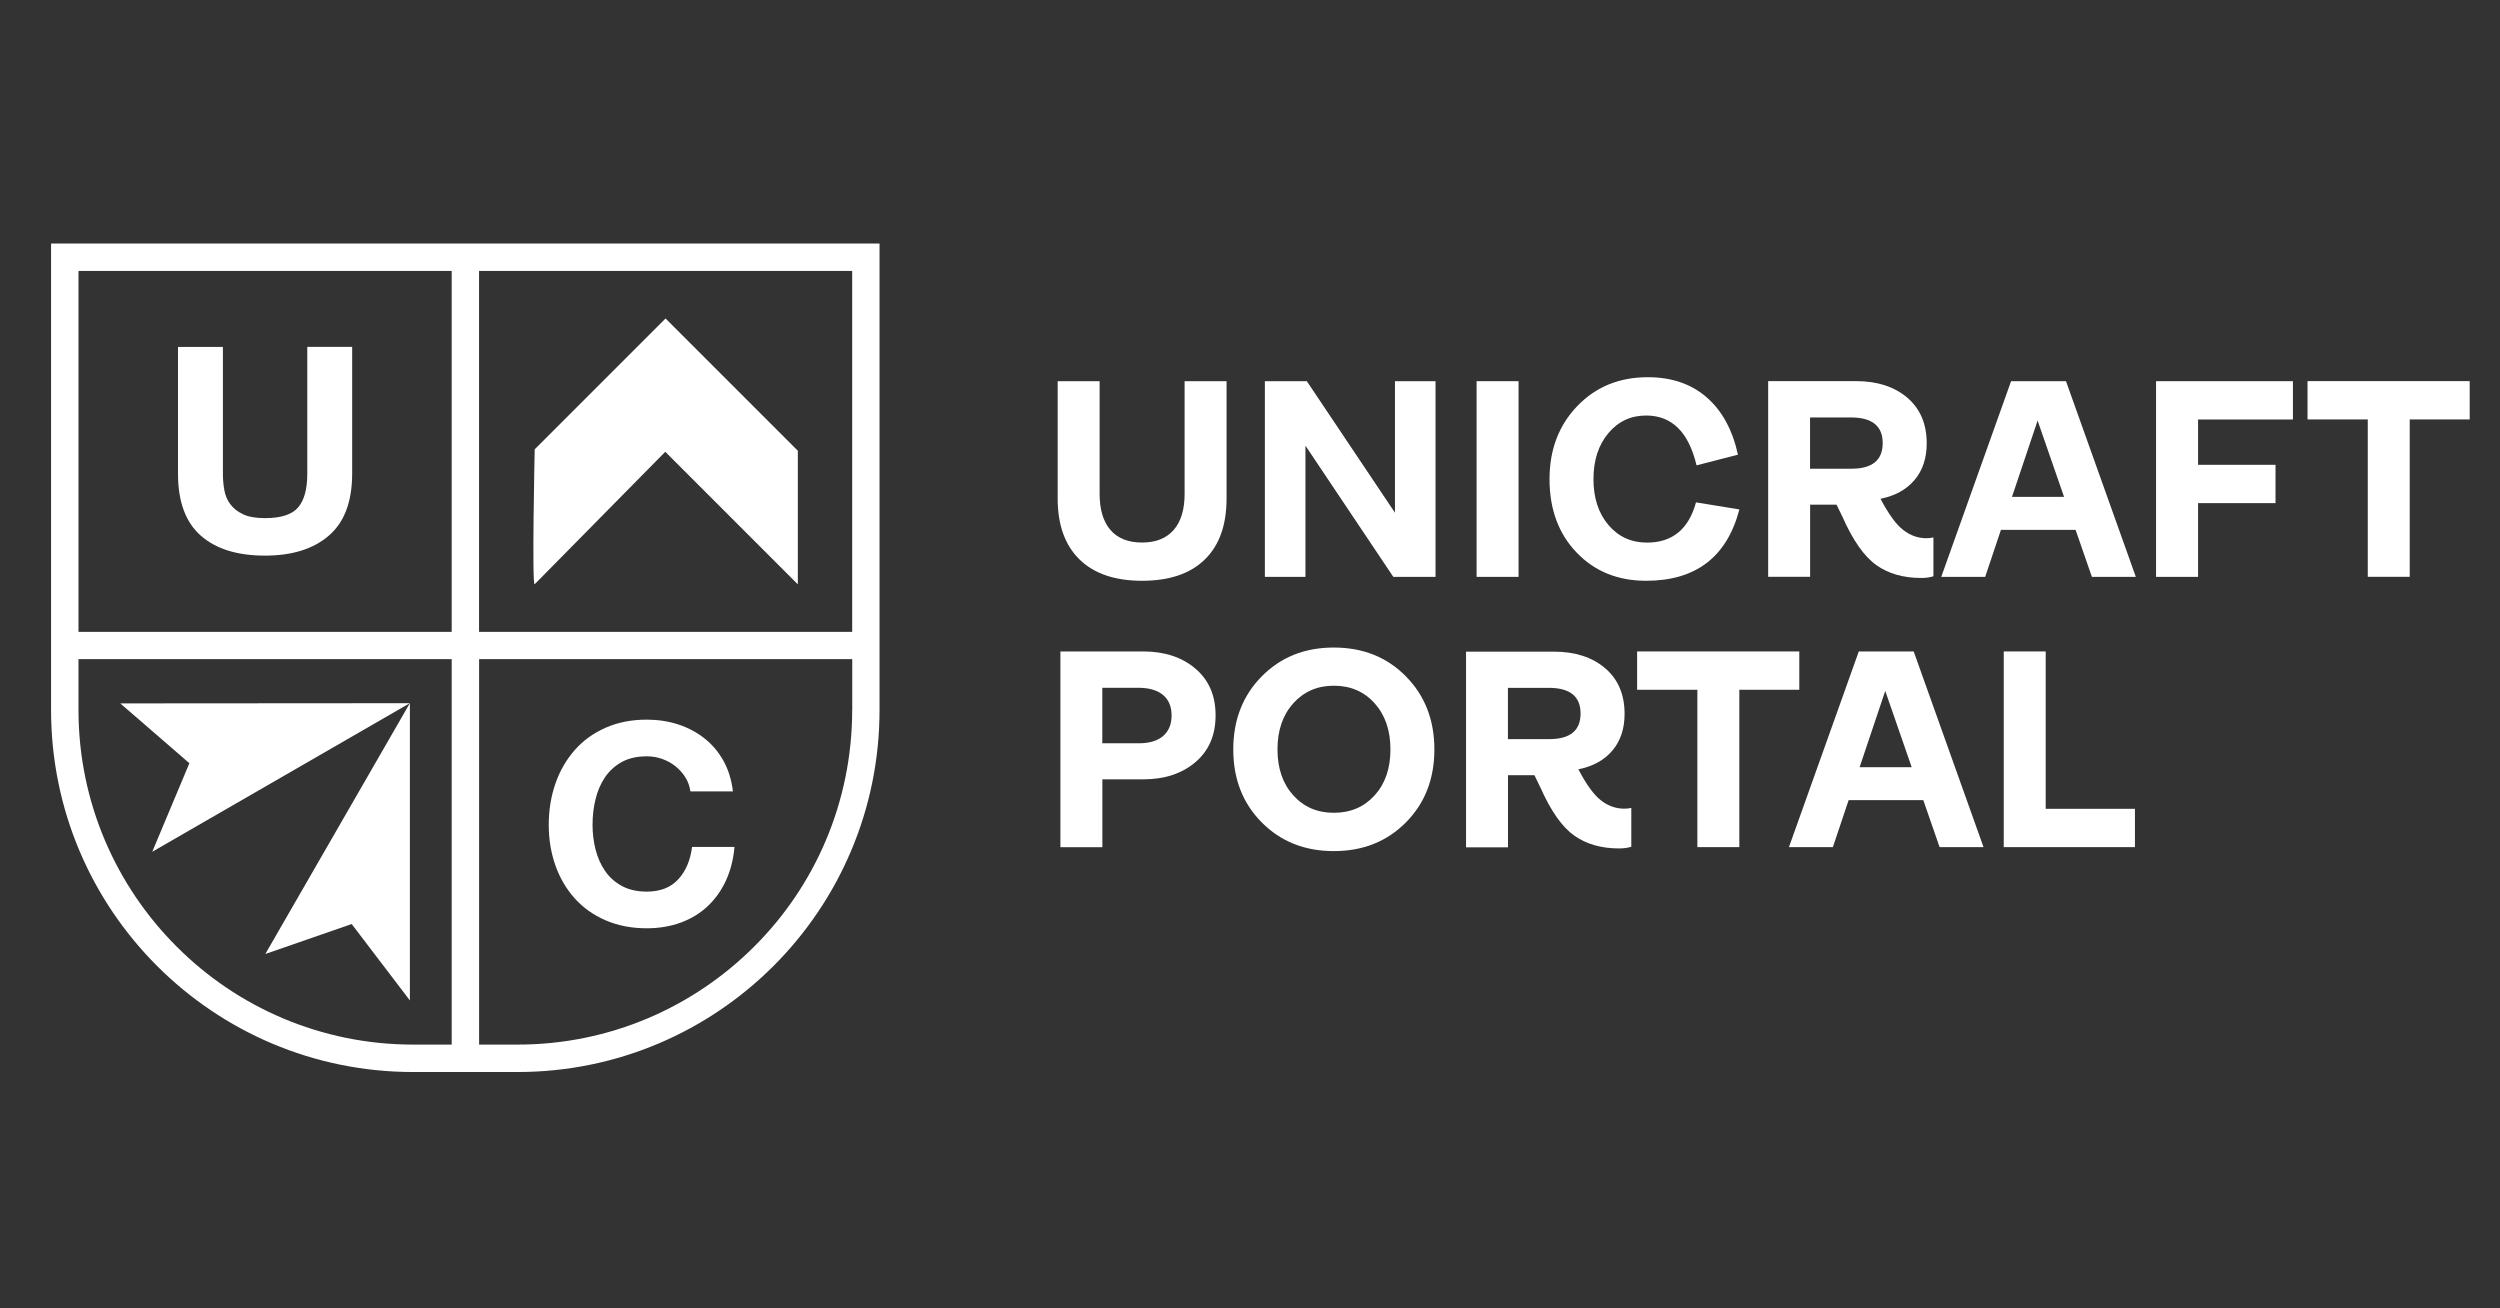 <?xml version="1.0" encoding="UTF-8" standalone="no" ?>
<!DOCTYPE svg PUBLIC "-//W3C//DTD SVG 1.1//EN" "http://www.w3.org/Graphics/SVG/1.1/DTD/svg11.dtd">
<svg xmlns="http://www.w3.org/2000/svg" xmlns:xlink="http://www.w3.org/1999/xlink" version="1.1" width="1200" height="628" viewBox="0 0 1200 628" xml:space="preserve">
<rect x="0" y="0" width="1200" height="628" fill="#333333" stroke="none"/>
<desc>Created with Fabric.js 5.2.4</desc>
<defs>
</defs>
<g transform="matrix(1 0 0 1 600 314)" id="14366e47-d032-4ada-b48f-b03e6a07ce14"  >
<rect style="stroke: none; stroke-width: 1; stroke-dasharray: none; stroke-linecap: butt; stroke-dashoffset: 0; stroke-linejoin: miter; stroke-miterlimit: 4; fill: rgb(255,255,255); fill-rule: nonzero; opacity: 1; visibility: hidden;" vector-effect="non-scaling-stroke"  x="-600" y="-314" rx="0" ry="0" width="1200" height="628" />
</g>
<g transform="matrix(Infinity NaN NaN Infinity 0 0)" id="42f7b16c-b565-4d0a-affa-97cba72e34f1"  >
</g>
<g transform="matrix(3.29 0 0 3.29 605 315.72)"  >
<g style="" vector-effect="non-scaling-stroke"   >
		<g transform="matrix(1 0 0 1 -116 0)"  >
<path style="stroke: none; stroke-width: 1; stroke-dasharray: none; stroke-linecap: butt; stroke-dashoffset: 0; stroke-linejoin: miter; stroke-miterlimit: 4; fill: rgb(255,255,255); fill-rule: nonzero; opacity: 1;" vector-effect="non-scaling-stroke"  transform=" translate(-183.59, -300)" d="M 123.15 239.57 L 123.15 307.62 C 123.15 322.21 129.06 335.41 138.62 344.97 C 148.18 354.53 161.38 360.44 175.97 360.44 L 191.21 360.44 C 205.8 360.44 218.98 354.53 228.55 344.97 C 238.11 335.41 244.02 322.21 244.02 307.62 L 244.02 239.57 L 123.15 239.57 z M 181.6 356.44 L 175.98 356.44 C 162.5 356.44 150.28 350.98 141.46 342.13 C 132.63 333.3 127.15 321.09 127.15 307.61 L 127.15 300.2 L 181.6 300.2 L 181.6 356.44 z M 181.6 296.22 L 127.15 296.22 L 127.15 243.56 L 181.6 243.56 L 181.6 296.22 z M 240.03 307.61 C 240.03 321.09 234.59 333.31 225.74 342.13 C 216.89 350.98 204.68 356.44 191.22 356.44 L 185.6 356.44 L 185.6 300.2 L 240.04 300.2 L 240.04 307.61 z M 240.03 296.22 L 185.59 296.22 L 185.59 243.56 L 240.03 243.56 L 240.03 296.22 z" stroke-linecap="round" />
</g>
		<g transform="matrix(1 0 0 1 -134.64 28.31)"  >
<polygon style="stroke: none; stroke-width: 1; stroke-dasharray: none; stroke-linecap: butt; stroke-dashoffset: 0; stroke-linejoin: miter; stroke-miterlimit: 4; fill: rgb(255,255,255); fill-rule: nonzero; opacity: 1;" vector-effect="non-scaling-stroke"  points="10.55,21.69 10.55,-21.69 -10.54,14.91 2.06,10.54 " />
</g>
		<g transform="matrix(1 0 0 1 -145.22 17.47)"  >
<polygon style="stroke: none; stroke-width: 1; stroke-dasharray: none; stroke-linecap: butt; stroke-dashoffset: 0; stroke-linejoin: miter; stroke-miterlimit: 4; fill: rgb(255,255,255); fill-rule: nonzero; opacity: 1;" vector-effect="non-scaling-stroke"  points="-16.46,10.84 21.12,-10.84 -21.12,-10.81 -11.04,-2.08 " />
</g>
		<g transform="matrix(1 0 0 1 -145.21 -30.13)"  >
<path style="stroke: none; stroke-width: 1; stroke-dasharray: none; stroke-linecap: butt; stroke-dashoffset: 0; stroke-linejoin: miter; stroke-miterlimit: 4; fill: rgb(255,255,255); fill-rule: nonzero; opacity: 1;" vector-effect="non-scaling-stroke"  transform=" translate(-154.38, -269.88)" d="M 163.7 282.17 C 161.45 284.13 158.33 285.11 154.36 285.11 C 150.33 285.11 147.2 284.14 144.99 282.19 C 142.78 280.24 141.67 277.24 141.67 273.18 L 141.67 254.66 L 148.22 254.66 L 148.22 273.18 C 148.22 273.99 148.29 274.78 148.43 275.56 C 148.57 276.34 148.86 277.03 149.31 277.62 C 149.75 278.22 150.37 278.7 151.17 279.08 C 151.96 279.46 153.02 279.64 154.36 279.64 C 156.7 279.64 158.31 279.12 159.2 278.07 C 160.09 277.03 160.53 275.39 160.53 273.17 L 160.53 254.65 L 167.08 254.65 L 167.08 273.17 C 167.07 277.22 165.95 280.22 163.7 282.17 z" stroke-linecap="round" />
</g>
		<g transform="matrix(1 0 0 1 -90.28 24.25)"  >
<path style="stroke: none; stroke-width: 1; stroke-dasharray: none; stroke-linecap: butt; stroke-dashoffset: 0; stroke-linejoin: miter; stroke-miterlimit: 4; fill: rgb(255,255,255); fill-rule: nonzero; opacity: 1;" vector-effect="non-scaling-stroke"  transform=" translate(-209.3, -324.26)" d="M 215.69 317.47 C 215.31 316.86 214.83 316.32 214.26 315.86 C 213.69 315.4 213.04 315.04 212.32 314.78 C 211.6 314.52 210.85 314.39 210.06 314.39 C 208.62 314.39 207.4 314.67 206.39 315.23 C 205.38 315.79 204.57 316.54 203.94 317.47 C 203.31 318.41 202.86 319.47 202.57 320.67 C 202.28 321.86 202.14 323.1 202.14 324.38 C 202.14 325.6 202.28 326.79 202.57 327.95 C 202.86 329.11 203.31 330.15 203.94 331.07 C 204.56 332 205.38 332.74 206.39 333.29 C 207.4 333.85 208.62 334.13 210.06 334.13 C 212.02 334.13 213.55 333.53 214.64 332.34 C 215.74 331.15 216.41 329.57 216.66 327.61 L 222.85 327.61 C 222.69 329.43 222.27 331.07 221.59 332.54 C 220.91 334.01 220.01 335.26 218.9 336.29 C 217.79 337.33 216.48 338.11 214.99 338.66 C 213.49 339.2 211.85 339.48 210.06 339.48 C 207.83 339.48 205.83 339.09 204.05 338.32 C 202.27 337.55 200.77 336.48 199.54 335.12 C 198.32 333.76 197.38 332.16 196.73 330.33 C 196.08 328.5 195.75 326.52 195.75 324.4 C 195.75 322.23 196.08 320.21 196.73 318.35 C 197.38 316.49 198.32 314.87 199.54 313.48 C 200.76 312.09 202.26 311.01 204.05 310.22 C 205.83 309.43 207.83 309.04 210.06 309.04 C 211.66 309.04 213.18 309.27 214.61 309.73 C 216.04 310.19 217.31 310.87 218.44 311.75 C 219.57 312.63 220.5 313.73 221.23 315.03 C 221.96 316.33 222.42 317.83 222.62 319.51 L 216.42 319.51 C 216.31 318.75 216.07 318.08 215.69 317.47 z" stroke-linecap="round" />
</g>
		<g transform="matrix(1 0 0 1 -86.78 -30.11)"  >
<path style="stroke: none; stroke-width: 1; stroke-dasharray: none; stroke-linecap: butt; stroke-dashoffset: 0; stroke-linejoin: miter; stroke-miterlimit: 4; fill: rgb(255,255,255); fill-rule: nonzero; opacity: 1;" vector-effect="non-scaling-stroke"  transform=" translate(-212.81, -269.89)" d="M 193.71 289.27 C 193.28 289.7 193.71 269.59 193.71 269.59 L 212.8 250.5 L 232.1 269.8 L 232.1 289.29 L 212.76 269.95 L 193.71 289.27 z" stroke-linecap="round" />
</g>
		<g transform="matrix(1 0 0 1 -17.26 -25.79)"  >
<path style="stroke: none; stroke-width: 1; stroke-dasharray: none; stroke-linecap: butt; stroke-dashoffset: 0; stroke-linejoin: miter; stroke-miterlimit: 4; fill: rgb(255,255,255); fill-rule: nonzero; opacity: 1;" vector-effect="non-scaling-stroke"  transform=" translate(-282.33, -274.21)" d="M 291.47 285.67 C 289.35 287.74 286.3 288.77 282.33 288.77 C 278.36 288.77 275.31 287.73 273.19 285.65 C 271.07 283.57 270.01 280.61 270.01 276.78 L 270.01 259.65 L 276.13 259.65 L 276.13 276.08 C 276.13 278.38 276.66 280.14 277.71 281.36 C 278.76 282.58 280.3 283.19 282.33 283.19 C 284.33 283.19 285.86 282.58 286.93 281.36 C 288 280.14 288.53 278.38 288.53 276.08 L 288.53 259.65 L 294.65 259.65 L 294.65 276.78 C 294.65 280.64 293.59 283.61 291.47 285.67 z" stroke-linecap="round" />
</g>
		<g transform="matrix(1 0 0 1 13.1 -26.08)"  >
<path style="stroke: none; stroke-width: 1; stroke-dasharray: none; stroke-linecap: butt; stroke-dashoffset: 0; stroke-linejoin: miter; stroke-miterlimit: 4; fill: rgb(255,255,255); fill-rule: nonzero; opacity: 1;" vector-effect="non-scaling-stroke"  transform=" translate(-312.69, -273.92)" d="M 300.24 288.2 L 300.24 259.65 L 306.36 259.65 L 319.22 278.84 L 319.22 259.65 L 325.14 259.65 L 325.14 288.2 L 318.98 288.2 L 306.16 269.06 L 306.16 288.2 L 300.24 288.2 z" stroke-linecap="round" />
</g>
		<g transform="matrix(1 0 0 1 34.6 -26.08)"  >
<path style="stroke: none; stroke-width: 1; stroke-dasharray: none; stroke-linecap: butt; stroke-dashoffset: 0; stroke-linejoin: miter; stroke-miterlimit: 4; fill: rgb(255,255,255); fill-rule: nonzero; opacity: 1;" vector-effect="non-scaling-stroke"  transform=" translate(-334.19, -273.92)" d="M 331.13 288.2 L 331.13 259.65 L 337.25 259.65 L 337.25 288.2 L 331.13 288.2 z" stroke-linecap="round" />
</g>
		<g transform="matrix(1 0 0 1 56.03 -26.08)"  >
<path style="stroke: none; stroke-width: 1; stroke-dasharray: none; stroke-linecap: butt; stroke-dashoffset: 0; stroke-linejoin: miter; stroke-miterlimit: 4; fill: rgb(255,255,255); fill-rule: nonzero; opacity: 1;" vector-effect="non-scaling-stroke"  transform=" translate(-355.62, -273.93)" d="M 355.86 288.78 C 351.72 288.78 348.34 287.4 345.71 284.65 C 343.08 281.9 341.77 278.33 341.77 273.95 C 341.77 269.65 343.12 266.1 345.82 263.29 C 348.52 260.48 351.95 259.08 356.11 259.08 C 359.59 259.08 362.45 260.06 364.7 262.02 C 366.95 263.98 368.47 266.76 369.26 270.38 L 363.22 271.94 C 362.07 267.09 359.62 264.67 355.87 264.67 C 353.62 264.67 351.78 265.53 350.34 267.26 C 348.9 268.99 348.18 271.22 348.18 273.96 C 348.18 276.7 348.91 278.92 350.36 280.64 C 351.81 282.35 353.69 283.21 355.99 283.21 C 359.69 283.21 362.07 281.25 363.14 277.34 L 369.47 278.37 C 367.65 285.3 363.12 288.78 355.86 288.78 z" stroke-linecap="round" />
</g>
		<g transform="matrix(1 0 0 1 86.13 -26)"  >
<path style="stroke: none; stroke-width: 1; stroke-dasharray: none; stroke-linecap: butt; stroke-dashoffset: 0; stroke-linejoin: miter; stroke-miterlimit: 4; fill: rgb(255,255,255); fill-rule: nonzero; opacity: 1;" vector-effect="non-scaling-stroke"  transform=" translate(-385.71, -274.01)" d="M 396.74 282.57 C 397.15 282.57 397.49 282.53 397.77 282.45 L 397.77 288.12 C 397.28 288.28 396.69 288.37 396 288.37 C 393.4 288.37 391.21 287.75 389.45 286.5 C 387.68 285.25 386.03 282.91 384.5 279.45 L 383.64 277.68 L 379.78 277.68 L 379.78 288.2 L 373.66 288.2 L 373.66 259.65 L 386.48 259.65 C 389.57 259.65 392.07 260.46 393.96 262.07 C 395.85 263.69 396.79 265.9 396.79 268.73 C 396.79 270.89 396.2 272.67 395.02 274.07 C 393.84 275.47 392.19 276.38 390.05 276.82 C 391.23 279.07 392.34 280.59 393.38 281.38 C 394.41 282.18 395.53 282.57 396.74 282.57 z M 379.77 264.95 L 379.77 272.43 L 385.81 272.43 C 388.85 272.43 390.37 271.18 390.37 268.69 C 390.37 266.2 388.82 264.95 385.73 264.95 L 379.77 264.95 z" stroke-linecap="round" />
</g>
		<g transform="matrix(1 0 0 1 113.52 -26.08)"  >
<path style="stroke: none; stroke-width: 1; stroke-dasharray: none; stroke-linecap: butt; stroke-dashoffset: 0; stroke-linejoin: miter; stroke-miterlimit: 4; fill: rgb(255,255,255); fill-rule: nonzero; opacity: 1;" vector-effect="non-scaling-stroke"  transform=" translate(-413.1, -273.92)" d="M 420.89 288.2 L 418.51 281.34 L 407.62 281.34 L 405.32 288.2 L 398.91 288.2 L 409.1 259.65 L 417.11 259.65 L 427.3 288.2 L 420.89 288.2 z M 409.23 276.53 L 416.83 276.53 L 412.97 265.4 L 409.23 276.53 z" stroke-linecap="round" />
</g>
		<g transform="matrix(1 0 0 1 140.66 -26.08)"  >
<path style="stroke: none; stroke-width: 1; stroke-dasharray: none; stroke-linecap: butt; stroke-dashoffset: 0; stroke-linejoin: miter; stroke-miterlimit: 4; fill: rgb(255,255,255); fill-rule: nonzero; opacity: 1;" vector-effect="non-scaling-stroke"  transform=" translate(-440.25, -273.92)" d="M 430.26 288.2 L 430.26 259.65 L 450.23 259.65 L 450.23 265.24 L 436.39 265.24 L 436.39 271.85 L 447.69 271.85 L 447.69 277.44 L 436.39 277.44 L 436.39 288.2 L 430.26 288.2 z" stroke-linecap="round" />
</g>
		<g transform="matrix(1 0 0 1 164.6 -26.08)"  >
<path style="stroke: none; stroke-width: 1; stroke-dasharray: none; stroke-linecap: butt; stroke-dashoffset: 0; stroke-linejoin: miter; stroke-miterlimit: 4; fill: rgb(255,255,255); fill-rule: nonzero; opacity: 1;" vector-effect="non-scaling-stroke"  transform=" translate(-464.19, -273.93)" d="M 461.15 288.2 L 461.15 265.24 L 452.36 265.24 L 452.36 259.65 L 476.02 259.65 L 476.02 265.24 L 467.27 265.24 L 467.27 288.2 L 461.15 288.2 z" stroke-linecap="round" />
</g>
		<g transform="matrix(1 0 0 1 -17.86 13.36)"  >
<path style="stroke: none; stroke-width: 1; stroke-dasharray: none; stroke-linecap: butt; stroke-dashoffset: 0; stroke-linejoin: miter; stroke-miterlimit: 4; fill: rgb(255,255,255); fill-rule: nonzero; opacity: 1;" vector-effect="non-scaling-stroke"  transform=" translate(-281.73, -313.37)" d="M 270.41 327.64 L 270.41 299.09 L 282.49 299.09 C 285.61 299.09 288.15 299.93 290.11 301.6 C 292.07 303.27 293.05 305.54 293.05 308.42 C 293.05 311.3 292.07 313.57 290.11 315.24 C 288.15 316.91 285.61 317.75 282.49 317.75 L 276.53 317.75 L 276.53 327.65 L 270.41 327.65 z M 276.53 312.49 L 281.83 312.49 C 283.39 312.49 284.58 312.13 285.4 311.42 C 286.22 310.71 286.63 309.71 286.63 308.42 C 286.63 307.13 286.21 306.14 285.38 305.44 C 284.54 304.74 283.33 304.39 281.74 304.39 L 276.52 304.39 L 276.52 312.49 z" stroke-linecap="round" />
</g>
		<g transform="matrix(1 0 0 1 10.71 13.36)"  >
<path style="stroke: none; stroke-width: 1; stroke-dasharray: none; stroke-linecap: butt; stroke-dashoffset: 0; stroke-linejoin: miter; stroke-miterlimit: 4; fill: rgb(255,255,255); fill-rule: nonzero; opacity: 1;" vector-effect="non-scaling-stroke"  transform=" translate(-310.3, -313.37)" d="M 320.82 324.03 C 318.05 326.82 314.55 328.22 310.3 328.22 C 306.05 328.22 302.55 326.82 299.78 324.03 C 297.01 321.24 295.63 317.69 295.63 313.39 C 295.63 309.09 297.01 305.54 299.78 302.73 C 302.55 299.92 306.05 298.52 310.3 298.52 C 314.55 298.52 318.05 299.92 320.82 302.73 C 323.59 305.54 324.97 309.09 324.97 313.39 C 324.97 317.69 323.59 321.24 320.82 324.03 z M 310.3 322.63 C 312.74 322.63 314.72 321.78 316.26 320.08 C 317.8 318.38 318.56 316.15 318.56 313.38 C 318.56 310.61 317.79 308.38 316.26 306.66 C 314.73 304.95 312.74 304.09 310.3 304.09 C 307.89 304.09 305.92 304.95 304.38 306.66 C 302.85 308.37 302.08 310.61 302.08 313.38 C 302.08 316.15 302.85 318.38 304.38 320.08 C 305.91 321.78 307.89 322.63 310.3 322.63 z" stroke-linecap="round" />
</g>
		<g transform="matrix(1 0 0 1 42.05 13.46)"  >
<path style="stroke: none; stroke-width: 1; stroke-dasharray: none; stroke-linecap: butt; stroke-dashoffset: 0; stroke-linejoin: miter; stroke-miterlimit: 4; fill: rgb(255,255,255); fill-rule: nonzero; opacity: 1;" vector-effect="non-scaling-stroke"  transform=" translate(-341.63, -313.46)" d="M 352.66 322.02 C 353.07 322.02 353.41 321.98 353.69 321.9 L 353.69 327.57 C 353.2 327.73 352.61 327.82 351.92 327.82 C 349.32 327.82 347.13 327.2 345.37 325.95 C 343.6 324.7 341.95 322.36 340.42 318.91 L 339.56 317.14 L 335.7 317.14 L 335.7 327.66 L 329.58 327.66 L 329.58 299.11 L 342.4 299.11 C 345.49 299.11 347.99 299.92 349.88 301.53 C 351.77 303.15 352.71 305.36 352.71 308.19 C 352.71 310.35 352.12 312.13 350.94 313.53 C 349.76 314.93 348.11 315.84 345.97 316.28 C 347.15 318.53 348.26 320.05 349.3 320.84 C 350.34 321.63 351.45 322.02 352.66 322.02 z M 335.69 304.39 L 335.69 311.87 L 341.73 311.87 C 344.77 311.87 346.29 310.62 346.29 308.13 C 346.29 305.64 344.74 304.39 341.65 304.39 L 335.69 304.39 z" stroke-linecap="round" />
</g>
		<g transform="matrix(1 0 0 1 66.79 13.36)"  >
<path style="stroke: none; stroke-width: 1; stroke-dasharray: none; stroke-linecap: butt; stroke-dashoffset: 0; stroke-linejoin: miter; stroke-miterlimit: 4; fill: rgb(255,255,255); fill-rule: nonzero; opacity: 1;" vector-effect="non-scaling-stroke"  transform=" translate(-366.38, -313.37)" d="M 363.34 327.64 L 363.34 304.68 L 354.55 304.68 L 354.55 299.09 L 378.21 299.09 L 378.21 304.68 L 369.46 304.68 L 369.46 327.64 L 363.34 327.64 z" stroke-linecap="round" />
</g>
		<g transform="matrix(1 0 0 1 91.3 13.36)"  >
<path style="stroke: none; stroke-width: 1; stroke-dasharray: none; stroke-linecap: butt; stroke-dashoffset: 0; stroke-linejoin: miter; stroke-miterlimit: 4; fill: rgb(255,255,255); fill-rule: nonzero; opacity: 1;" vector-effect="non-scaling-stroke"  transform=" translate(-390.88, -313.37)" d="M 398.67 327.64 L 396.29 320.78 L 385.4 320.78 L 383.1 327.64 L 376.69 327.64 L 386.88 299.09 L 394.89 299.09 L 405.08 327.64 L 398.67 327.64 z M 387 315.98 L 394.6 315.98 L 390.74 304.85 L 387 315.98 z" stroke-linecap="round" />
</g>
		<g transform="matrix(1 0 0 1 118.02 13.36)"  >
<path style="stroke: none; stroke-width: 1; stroke-dasharray: none; stroke-linecap: butt; stroke-dashoffset: 0; stroke-linejoin: miter; stroke-miterlimit: 4; fill: rgb(255,255,255); fill-rule: nonzero; opacity: 1;" vector-effect="non-scaling-stroke"  transform=" translate(-417.61, -313.37)" d="M 408.04 327.64 L 408.04 299.09 L 414.16 299.09 L 414.16 322.05 L 427.18 322.05 L 427.18 327.64 L 408.04 327.64 z" stroke-linecap="round" />
</g>
</g>
</g>
</svg>